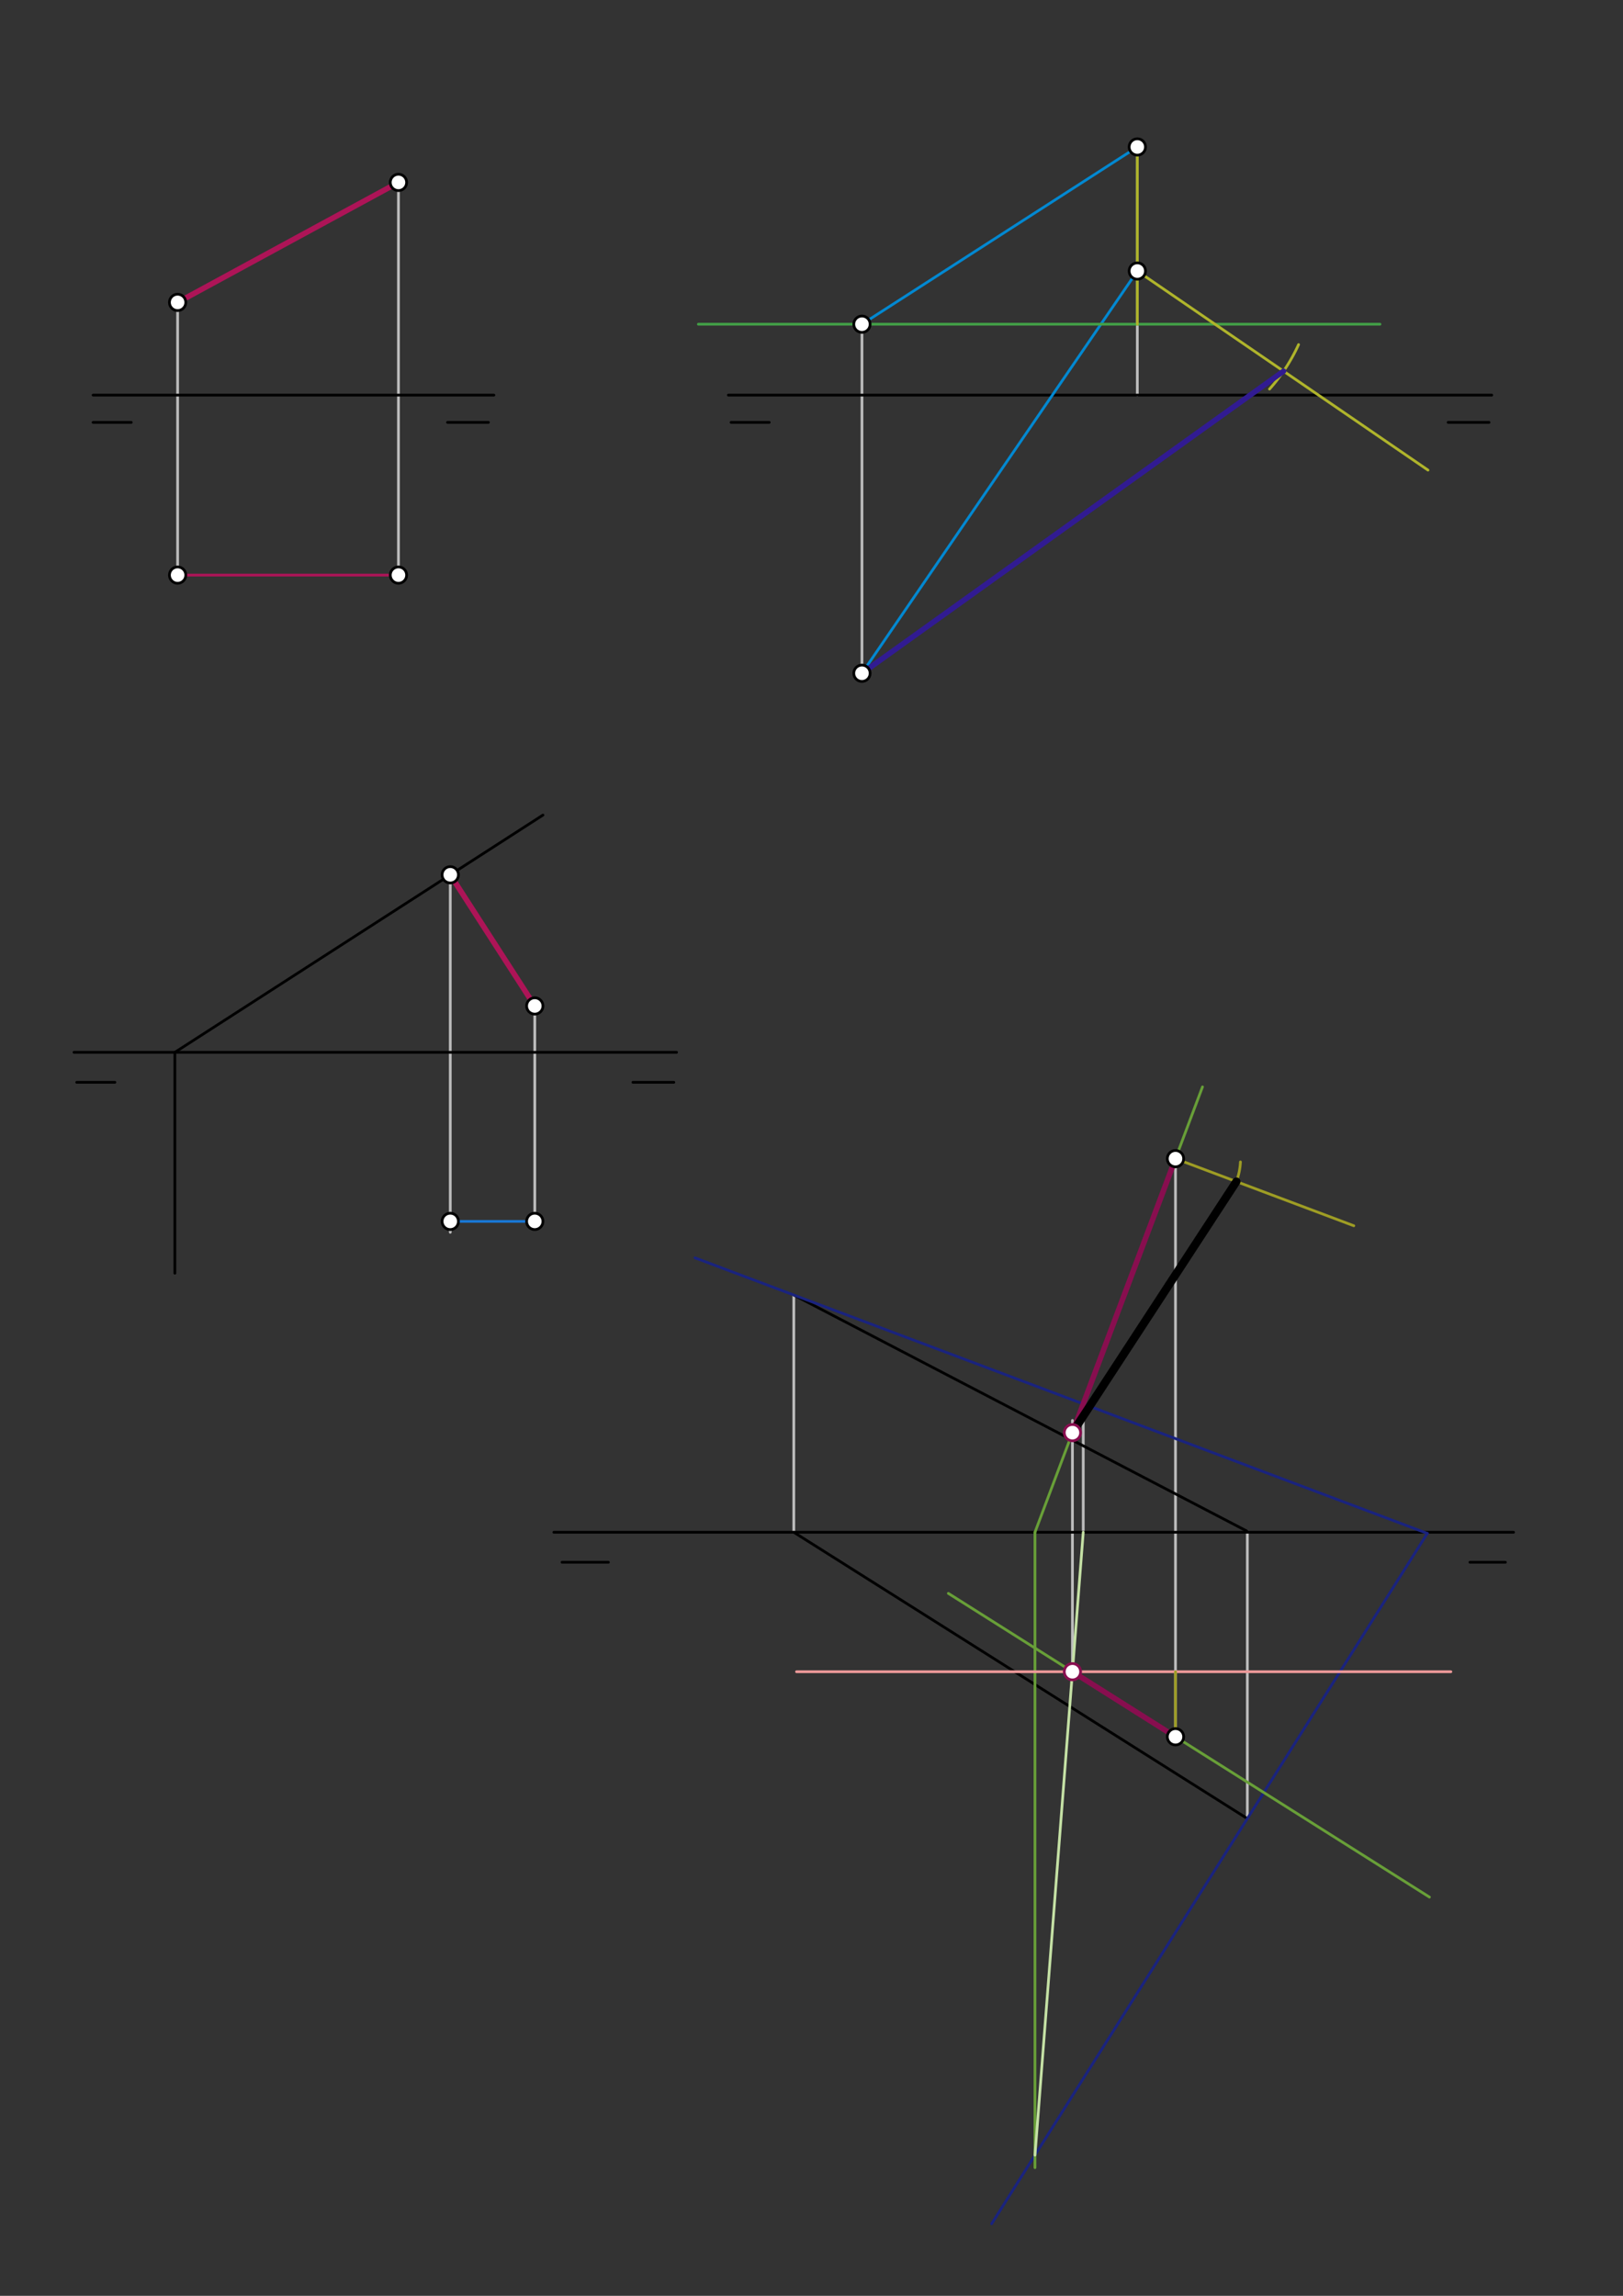 <svg xmlns="http://www.w3.org/2000/svg" class="svg--1it" height="100%" preserveAspectRatio="xMidYMid meet" viewBox="0 0 595.276 841.89" width="100%"><rect x="0" y="0" width="595.276" height="841.89" fill="#333333" stroke="none"/><defs><marker id="marker-arrow" markerHeight="16" markerUnits="userSpaceOnUse" markerWidth="24" orient="auto-start-reverse" refX="24" refY="4" viewBox="0 0 24 8"><path d="M 0 0 L 24 4 L 0 8 z" stroke="inherit"></path></marker></defs><g class="aux-layer--1FB"><g class="element--2qn"><line stroke="#BDBDBD" stroke-dasharray="none" stroke-linecap="round" stroke-width="1" x1="65.141" x2="65.141" y1="110.891" y2="210.891"></line></g><g class="element--2qn"><line stroke="#BDBDBD" stroke-dasharray="none" stroke-linecap="round" stroke-width="1" x1="146.141" x2="146.141" y1="66.891" y2="210.891"></line></g><g class="element--2qn"><line stroke="#BDBDBD" stroke-dasharray="none" stroke-linecap="round" stroke-width="1" x1="316.141" x2="316.141" y1="118.891" y2="246.891"></line></g><g class="element--2qn"><line stroke="#BDBDBD" stroke-dasharray="none" stroke-linecap="round" stroke-width="1" x1="417.141" x2="417.141" y1="53.891" y2="144.891"></line></g><g class="element--2qn"><line stroke="#BDBDBD" stroke-dasharray="none" stroke-linecap="round" stroke-width="1" x1="196.141" x2="196.141" y1="368.891" y2="447.891"></line></g><g class="element--2qn"><line stroke="#BDBDBD" stroke-dasharray="none" stroke-linecap="round" stroke-width="1" x1="431.141" x2="431.141" y1="424.891" y2="636.891"></line></g><g class="element--2qn"><line stroke="#BDBDBD" stroke-dasharray="none" stroke-linecap="round" stroke-width="1" x1="291.141" x2="291.141" y1="561.891" y2="474.891"></line></g><g class="element--2qn"><line stroke="#BDBDBD" stroke-dasharray="none" stroke-linecap="round" stroke-width="1" x1="457.496" x2="457.496" y1="561.555" y2="666.891"></line></g><g class="element--2qn"><line stroke="#1976D2" stroke-dasharray="none" stroke-linecap="round" stroke-width="1" x1="196.141" x2="165.147" y1="368.891" y2="320.797"></line></g><g class="element--2qn"><line stroke="#BDBDBD" stroke-dasharray="none" stroke-linecap="round" stroke-width="1" x1="165.147" x2="165.147" y1="320.797" y2="451.891"></line></g><g class="element--2qn"><line stroke="#1976D2" stroke-dasharray="none" stroke-linecap="round" stroke-width="1" x1="196.141" x2="165.147" y1="447.891" y2="447.891"></line></g><g class="element--2qn"><line stroke="#AD1457" stroke-dasharray="none" stroke-linecap="round" stroke-width="2" x1="196.141" x2="165.147" y1="368.891" y2="320.797"></line></g><g class="element--2qn"><line stroke="#BDBDBD" stroke-dasharray="none" stroke-linecap="round" stroke-width="1" x1="397.307" x2="397.307" y1="514.829" y2="561.891"></line></g><g class="element--2qn"><line stroke="#BDBDBD" stroke-dasharray="none" stroke-linecap="round" stroke-width="1" x1="393.343" x2="393.343" y1="613.034" y2="520.891"></line></g></g><g class="main-layer--3Vd"><g class="element--2qn"><line stroke="#000000" stroke-dasharray="none" stroke-linecap="round" stroke-width="1" x1="34.141" x2="48.141" y1="154.891" y2="154.891"></line></g><g class="element--2qn"><line stroke="#000000" stroke-dasharray="none" stroke-linecap="round" stroke-width="1" x1="34.141" x2="181.141" y1="144.891" y2="144.891"></line></g><g class="element--2qn"><line stroke="#000000" stroke-dasharray="none" stroke-linecap="round" stroke-width="1" x1="164.141" x2="179.141" y1="154.891" y2="154.891"></line></g><g class="element--2qn"><line stroke="#000000" stroke-dasharray="none" stroke-linecap="round" stroke-width="1" x1="267.141" x2="547.141" y1="144.891" y2="144.891"></line></g><g class="element--2qn"><line stroke="#000000" stroke-dasharray="none" stroke-linecap="round" stroke-width="1" x1="268.141" x2="282.141" y1="154.891" y2="154.891"></line></g><g class="element--2qn"><line stroke="#000000" stroke-dasharray="none" stroke-linecap="round" stroke-width="1" x1="531.141" x2="546.141" y1="154.891" y2="154.891"></line></g><g class="element--2qn"><line stroke="#000000" stroke-dasharray="none" stroke-linecap="round" stroke-width="1" x1="27.141" x2="248.141" y1="385.891" y2="385.891"></line></g><g class="element--2qn"><line stroke="#000000" stroke-dasharray="none" stroke-linecap="round" stroke-width="1" x1="28.141" x2="42.141" y1="396.891" y2="396.891"></line></g><g class="element--2qn"><line stroke="#000000" stroke-dasharray="none" stroke-linecap="round" stroke-width="1" x1="232.141" x2="247.141" y1="396.891" y2="396.891"></line></g><g class="element--2qn"><line stroke="#000000" stroke-dasharray="none" stroke-linecap="round" stroke-width="1" x1="64.141" x2="199.141" y1="385.891" y2="298.891"></line></g><g class="element--2qn"><line stroke="#000000" stroke-dasharray="none" stroke-linecap="round" stroke-width="1" x1="64.141" x2="64.141" y1="385.891" y2="466.891"></line></g><g class="element--2qn"><line stroke="#000000" stroke-dasharray="none" stroke-linecap="round" stroke-width="1" x1="206.141" x2="223.141" y1="572.891" y2="572.891"></line></g><g class="element--2qn"><line stroke="#000000" stroke-dasharray="none" stroke-linecap="round" stroke-width="1" x1="539.141" x2="552.141" y1="572.891" y2="572.891"></line></g><g class="element--2qn"><line stroke="#000000" stroke-dasharray="none" stroke-linecap="round" stroke-width="1" x1="203.141" x2="555.141" y1="561.891" y2="561.891"></line></g><g class="element--2qn"><line stroke="#000000" stroke-dasharray="none" stroke-linecap="round" stroke-width="1" x1="291.141" x2="457.496" y1="474.891" y2="561.555"></line></g><g class="element--2qn"><line stroke="#000000" stroke-dasharray="none" stroke-linecap="round" stroke-width="1" x1="291.141" x2="457.496" y1="561.891" y2="666.891"></line></g><g class="element--2qn"><line stroke="#AD1457" stroke-dasharray="none" stroke-linecap="round" stroke-width="1" x1="65.141" x2="146.141" y1="210.891" y2="210.891"></line></g><g class="element--2qn"><line stroke="#AD1457" stroke-dasharray="none" stroke-linecap="round" stroke-width="1" x1="65.141" x2="146.141" y1="110.891" y2="66.891"></line></g><g class="element--2qn"><line stroke="#AD1457" stroke-dasharray="none" stroke-linecap="round" stroke-width="2" x1="65.141" x2="146.141" y1="110.891" y2="66.891"></line></g><g class="element--2qn"><line stroke="#0288D1" stroke-dasharray="none" stroke-linecap="round" stroke-width="1" x1="417.141" x2="316.141" y1="53.891" y2="118.891"></line></g><g class="element--2qn"><line stroke="#0288D1" stroke-dasharray="none" stroke-linecap="round" stroke-width="1" x1="417.141" x2="316.141" y1="99.391" y2="246.891"></line></g><g class="element--2qn"><line stroke="#43A047" stroke-dasharray="none" stroke-linecap="round" stroke-width="1" x1="256.141" x2="506.141" y1="118.891" y2="118.891"></line></g><g class="element--2qn"><line stroke="#AFB42B" stroke-dasharray="none" stroke-linecap="round" stroke-width="1" x1="417.141" x2="417.141" y1="53.891" y2="118.891"></line></g><g class="element--2qn"><line stroke="#AFB42B" stroke-dasharray="none" stroke-linecap="round" stroke-width="1" x1="417.141" x2="523.753" y1="99.391" y2="172.393"></line></g><g class="element--2qn"><path d="M 476.282 126.362 A 65.001 65.001 0 0 1 465.628 142.682" fill="none" stroke="#AFB42B" stroke-dasharray="none" stroke-linecap="round" stroke-width="1"></path></g><g class="element--2qn"><line stroke="#311B92" stroke-dasharray="none" stroke-linecap="round" stroke-width="2" x1="316.141" x2="470.773" y1="246.891" y2="136.115"></line></g><g class="element--2qn"><line stroke="#1A237E" stroke-dasharray="none" stroke-linecap="round" stroke-width="1" x1="523.509" x2="363.714" y1="562.304" y2="815.473"></line></g><g class="element--2qn"><line stroke="#1A237E" stroke-dasharray="none" stroke-linecap="round" stroke-width="1" x1="523.509" x2="254.902" y1="562.304" y2="461.258"></line></g><g class="element--2qn"><line stroke="#689F38" stroke-dasharray="none" stroke-linecap="round" stroke-width="1" x1="524.282" x2="347.829" y1="695.679" y2="584.306"></line></g><g class="element--2qn"><line stroke="#689F38" stroke-dasharray="none" stroke-linecap="round" stroke-width="1" x1="441.043" x2="379.546" y1="398.568" y2="562.043"></line></g><g class="element--2qn"><line stroke="#689F38" stroke-dasharray="none" stroke-linecap="round" stroke-width="1" x1="379.603" x2="379.603" y1="561.891" y2="794.891"></line></g><g class="element--2qn"><line stroke="#C5E1A5" stroke-dasharray="none" stroke-linecap="round" stroke-width="1" x1="379.603" x2="397.307" y1="790.299" y2="561.891"></line></g><g class="element--2qn"><line stroke="#880E4F" stroke-dasharray="none" stroke-linecap="round" stroke-width="2" x1="393.343" x2="431.141" y1="525.366" y2="424.891"></line></g><g class="element--2qn"><line stroke="#880E4F" stroke-dasharray="none" stroke-linecap="round" stroke-width="2" x1="393.343" x2="431.141" y1="613.034" y2="636.891"></line></g><g class="element--2qn"><line stroke="#EF9A9A" stroke-dasharray="none" stroke-linecap="round" stroke-width="1" x1="292.141" x2="532.141" y1="613.034" y2="613.034"></line></g><g class="element--2qn"><line stroke="#9E9D24" stroke-dasharray="none" stroke-linecap="round" stroke-width="1" x1="431.141" x2="431.141" y1="636.891" y2="613.034"></line></g><g class="element--2qn"><line stroke="#9E9D24" stroke-dasharray="none" stroke-linecap="round" stroke-width="1" x1="431.141" x2="496.538" y1="424.891" y2="449.492"></line></g><g class="element--2qn"><path d="M 454.967 426.082 A 23.856 23.856 0 0 1 451.446 437.413" fill="none" stroke="#9E9D24" stroke-dasharray="none" stroke-linecap="round" stroke-width="1"></path></g><g class="element--2qn"><line stroke="#000000" stroke-dasharray="none" stroke-linecap="round" stroke-width="3" x1="393.343" x2="453.469" y1="525.366" y2="433.29"></line></g><g class="element--2qn"><circle cx="65.141" cy="110.891" r="3" stroke="#000000" stroke-width="1" fill="#ffffff"></circle>}</g><g class="element--2qn"><circle cx="65.141" cy="210.891" r="3" stroke="#000000" stroke-width="1" fill="#ffffff"></circle>}</g><g class="element--2qn"><circle cx="146.141" cy="66.891" r="3" stroke="#000000" stroke-width="1" fill="#ffffff"></circle>}</g><g class="element--2qn"><circle cx="146.141" cy="210.891" r="3" stroke="#000000" stroke-width="1" fill="#ffffff"></circle>}</g><g class="element--2qn"><circle cx="316.141" cy="118.891" r="3" stroke="#000000" stroke-width="1" fill="#ffffff"></circle>}</g><g class="element--2qn"><circle cx="316.141" cy="246.891" r="3" stroke="#000000" stroke-width="1" fill="#ffffff"></circle>}</g><g class="element--2qn"><circle cx="417.141" cy="53.891" r="3" stroke="#000000" stroke-width="1" fill="#ffffff"></circle>}</g><g class="element--2qn"><circle cx="417.141" cy="99.391" r="3" stroke="#000000" stroke-width="1" fill="#ffffff"></circle>}</g><g class="element--2qn"><circle cx="196.141" cy="368.891" r="3" stroke="#000000" stroke-width="1" fill="#ffffff"></circle>}</g><g class="element--2qn"><circle cx="196.141" cy="447.891" r="3" stroke="#000000" stroke-width="1" fill="#ffffff"></circle>}</g><g class="element--2qn"><circle cx="431.141" cy="424.891" r="3" stroke="#000000" stroke-width="1" fill="#ffffff"></circle>}</g><g class="element--2qn"><circle cx="431.141" cy="636.891" r="3" stroke="#000000" stroke-width="1" fill="#ffffff"></circle>}</g><g class="element--2qn"><circle cx="165.147" cy="320.797" r="3" stroke="#000000" stroke-width="1" fill="#ffffff"></circle>}</g><g class="element--2qn"><circle cx="165.147" cy="447.891" r="3" stroke="#000000" stroke-width="1" fill="#ffffff"></circle>}</g><g class="element--2qn"><circle cx="393.343" cy="613.034" r="3" stroke="#880E4F" stroke-width="1" fill="#ffffff"></circle>}</g><g class="element--2qn"><circle cx="393.343" cy="525.366" r="3" stroke="#880E4F" stroke-width="1" fill="#ffffff"></circle>}</g></g><g class="snaps-layer--2PT"></g><g class="temp-layer--rAP"></g></svg>